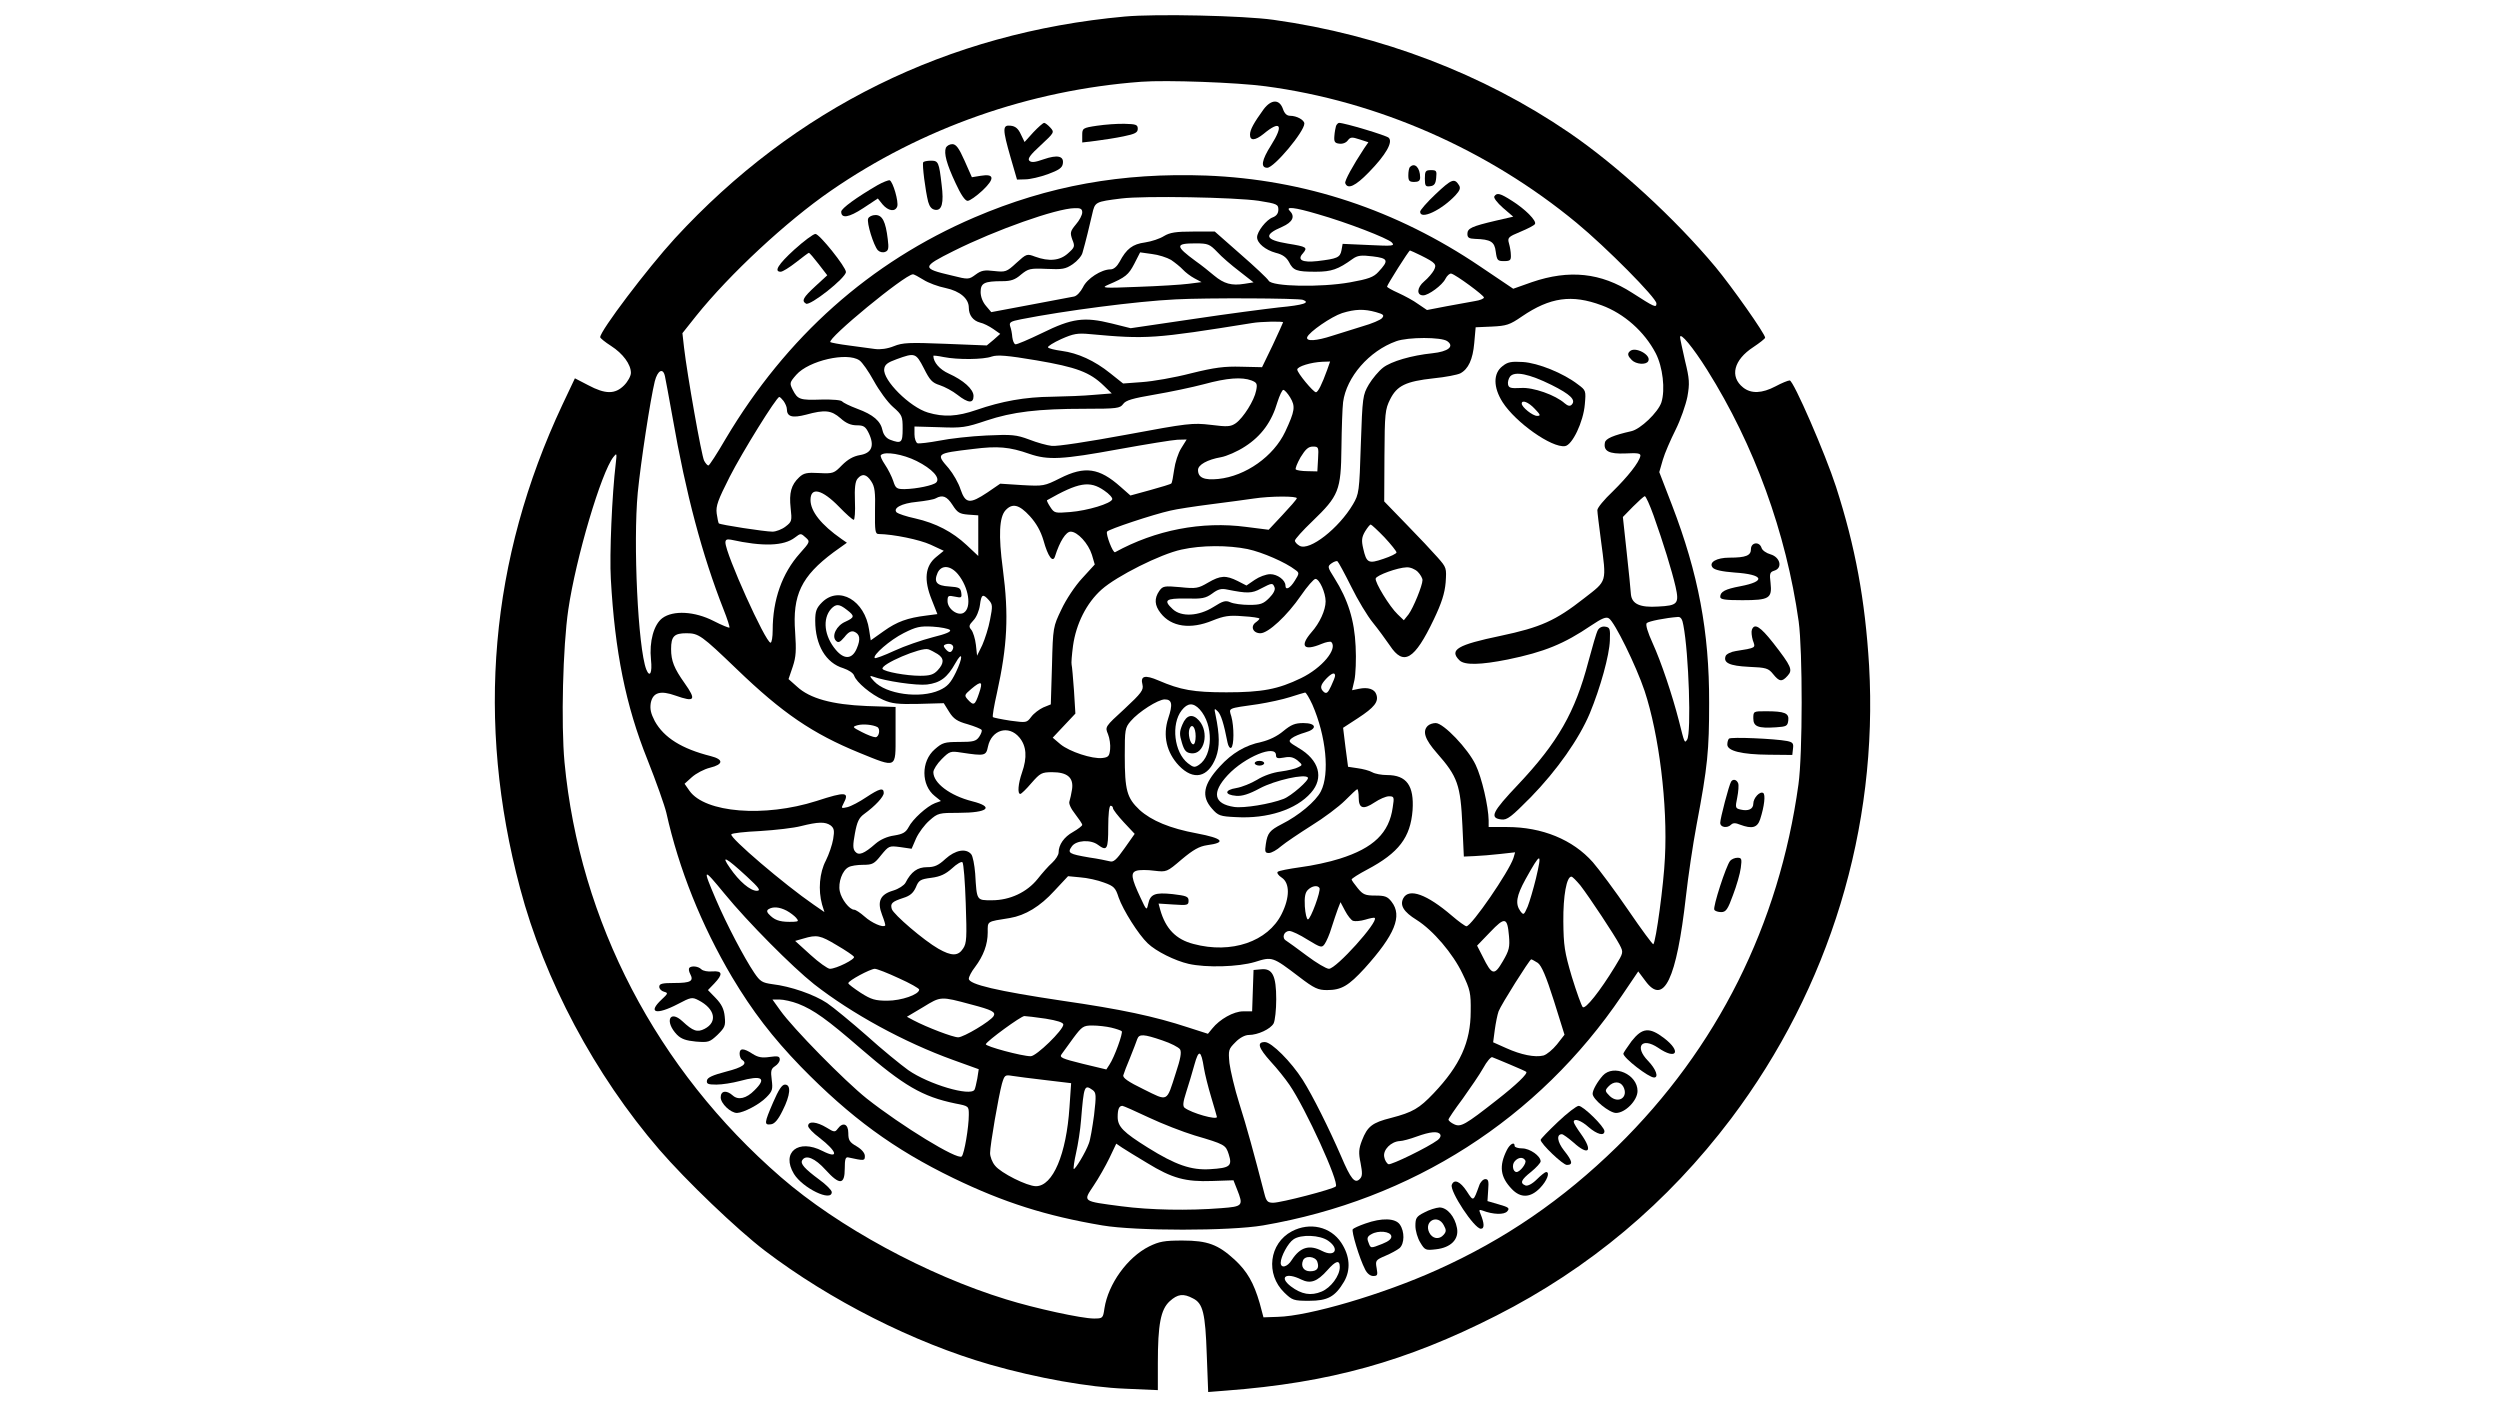 <?xml version="1.0" encoding="UTF-8" standalone="yes"?>
<svg version="1.0" xmlns="http://www.w3.org/2000/svg" width="1058" height="595" viewBox="0 0 1058 595" preserveAspectRatio="xMidYMid meet">
  <g transform="translate(0,595) scale(0.1,-0.1)" fill="#000000" stroke="none">
    <path d="M4760 5880 c-749 -68 -1398 -389 -1904 -939 -117 -128 -316 -391
-316 -418 0 -4 21 -21 46 -37 50 -32 84 -78 84 -114 0 -13 -13 -37 -29 -53
-38 -38 -79 -38 -152 1 l-56 29 -53 -112 c-307 -654 -367 -1340 -179 -2046
103 -389 316 -789 589 -1106 113 -131 329 -338 447 -428 276 -210 630 -389
953 -482 199 -57 418 -96 573 -102 l137 -6 0 114 c0 164 12 227 50 262 34 31
58 34 99 12 42 -21 52 -62 58 -238 l6 -158 76 6 c437 33 761 123 1143 317 394
200 725 478 994 834 417 554 623 1230 584 1917 -17 279 -58 502 -140 757 -45
139 -180 450 -196 450 -7 0 -34 -11 -60 -25 -57 -30 -103 -32 -137 -5 -58 46
-40 117 43 171 27 18 50 36 50 40 0 16 -141 216 -210 299 -171 205 -416 430
-620 569 -363 248 -798 414 -1250 477 -127 18 -499 26 -630 14z m595 -295
c475 -63 942 -268 1317 -578 126 -104 338 -318 338 -341 0 -20 -8 -16 -103 45
-132 85 -266 99 -424 45 l-79 -28 -141 95 c-352 238 -742 368 -1158 384 -358
13 -668 -43 -981 -177 -443 -190 -796 -505 -1053 -937 -36 -62 -69 -113 -73
-113 -4 0 -12 9 -18 20 -11 20 -72 366 -85 478 l-7 62 58 73 c142 177 382 400
569 529 385 266 842 427 1315 462 106 8 406 -3 525 -19z m-27 -485 c76 -12 82
-15 82 -37 0 -16 -8 -27 -24 -33 -27 -10 -66 -60 -66 -84 0 -25 35 -54 79 -66
29 -7 45 -19 56 -39 18 -36 32 -41 113 -41 67 0 95 10 156 54 21 15 36 17 85
11 66 -8 70 -17 24 -66 -20 -22 -42 -30 -120 -44 -124 -22 -330 -18 -344 7 -5
9 -58 59 -119 112 l-109 96 -92 0 c-73 0 -98 -4 -123 -19 -17 -11 -53 -23 -80
-27 -53 -7 -79 -27 -108 -82 -11 -20 -25 -32 -38 -32 -39 0 -100 -39 -117 -76
-10 -19 -26 -37 -38 -39 -11 -2 -94 -18 -185 -35 l-165 -31 -22 26 c-14 16
-23 39 -23 59 0 38 15 46 92 46 36 0 54 6 79 28 31 25 38 27 108 24 67 -3 80
-1 111 20 19 13 38 35 41 48 14 48 30 116 41 163 12 53 12 53 124 67 96 12
481 5 582 -10z m-748 -49 c0 -11 -12 -34 -27 -51 -24 -29 -25 -35 -15 -64 12
-29 10 -33 -18 -58 -34 -31 -80 -36 -140 -14 -34 13 -36 12 -79 -27 -41 -38
-46 -39 -93 -34 -41 5 -55 3 -79 -15 -29 -21 -30 -22 -101 -4 -129 30 -128 36
8 104 178 89 435 180 512 181 25 1 32 -3 32 -18z m996 -7 c126 -36 296 -102
314 -120 14 -15 5 -16 -96 -11 l-112 5 -5 -28 c-6 -30 -18 -35 -102 -45 -64
-7 -87 5 -61 33 21 25 16 28 -64 41 -97 16 -104 37 -24 71 45 20 56 44 32 68
-19 19 20 15 118 -14z m-425 -160 c18 -20 61 -57 94 -82 l60 -47 -38 -6 c-55
-9 -87 0 -129 35 -20 17 -55 45 -78 61 -87 64 -87 75 -1 75 53 0 60 -3 92 -36z
m862 -15 c64 -32 68 -38 55 -63 -6 -11 -24 -33 -41 -47 -31 -26 -33 -59 -4
-59 22 0 81 43 94 70 7 14 19 24 25 22 20 -5 138 -92 138 -101 0 -5 -17 -12
-37 -15 -21 -4 -75 -14 -121 -22 l-83 -16 -37 25 c-20 15 -58 35 -84 47 -27
12 -48 24 -48 27 0 7 92 153 97 153 2 0 23 -10 46 -21z m-1057 -19 c16 -11 39
-29 50 -41 10 -11 32 -28 49 -37 l30 -16 -55 -7 c-30 -4 -127 -10 -215 -13
-148 -6 -157 -5 -125 9 73 31 86 42 110 88 l25 49 50 -7 c27 -3 64 -15 81 -25z
m-1048 -84 c20 -13 63 -29 94 -35 61 -13 98 -45 98 -83 0 -32 18 -55 47 -63
15 -3 40 -16 56 -27 l30 -21 -28 -25 -29 -24 -175 7 c-153 6 -181 5 -218 -10
-27 -11 -57 -15 -80 -12 -21 3 -71 10 -111 15 -40 5 -75 12 -78 14 -14 15 314
285 349 287 4 1 24 -10 45 -23z m1606 -85 c32 -12 4 -22 -102 -32 -53 -6 -216
-27 -362 -49 l-265 -39 -80 20 c-117 29 -168 22 -294 -40 -58 -28 -109 -50
-114 -48 -6 2 -11 15 -13 30 -1 15 -5 36 -9 46 -5 17 1 21 47 30 183 36 488
76 653 84 129 7 521 5 539 -2z m1264 -23 c95 -35 181 -111 229 -203 30 -58 41
-154 24 -208 -14 -42 -89 -114 -128 -122 -75 -17 -108 -31 -111 -48 -7 -36 17
-49 87 -46 54 3 65 0 63 -11 -6 -28 -53 -87 -117 -150 -36 -34 -65 -69 -65
-79 0 -9 7 -65 15 -126 24 -183 28 -170 -71 -247 -121 -95 -184 -123 -354
-159 -182 -38 -218 -59 -174 -103 21 -22 90 -20 205 3 155 32 238 66 353 144
45 30 63 38 75 30 24 -15 115 -200 151 -307 61 -185 98 -481 86 -706 -5 -112
-38 -355 -49 -366 -2 -3 -50 62 -106 144 -56 82 -124 173 -150 203 -85 96
-215 149 -363 149 l-78 0 0 28 c-1 60 -29 181 -55 235 -32 68 -136 177 -169
177 -12 0 -27 -5 -34 -12 -23 -23 -12 -57 39 -115 88 -100 100 -134 108 -308
l6 -130 45 2 c25 1 74 5 109 9 l63 7 -7 -24 c-19 -58 -177 -288 -199 -289 -5
0 -33 20 -62 45 -105 90 -181 118 -205 74 -16 -30 1 -58 56 -92 70 -44 154
-143 194 -227 33 -68 36 -83 35 -160 0 -130 -45 -229 -157 -347 -61 -64 -88
-80 -180 -104 -80 -20 -100 -36 -123 -95 -14 -36 -15 -53 -6 -96 8 -42 8 -56
-3 -67 -21 -22 -38 -2 -80 97 -50 115 -119 254 -162 322 -49 77 -132 160 -160
160 -35 0 -28 -24 25 -83 27 -29 62 -73 79 -98 68 -99 212 -414 196 -430 -12
-12 -232 -69 -265 -69 -23 0 -29 6 -37 38 -44 170 -75 284 -106 381 -20 63
-38 141 -42 172 -5 55 -4 59 25 88 18 19 41 31 57 31 38 0 92 25 105 49 6 12
11 58 11 102 0 100 -16 132 -64 127 l-32 -3 -3 -87 -3 -88 -38 0 c-40 0 -99
-33 -131 -73 l-18 -22 -84 27 c-143 47 -284 77 -533 113 -274 41 -395 69 -395
93 0 8 11 30 26 49 36 48 54 96 54 147 0 49 -6 45 94 61 65 11 128 49 188 115
l58 62 52 -5 c29 -2 74 -12 100 -22 42 -15 49 -22 62 -63 19 -54 84 -157 123
-194 35 -34 116 -74 173 -87 75 -17 211 -13 281 8 73 23 74 23 187 -63 64 -49
80 -56 118 -56 61 0 91 18 159 92 128 142 161 222 114 282 -17 22 -28 26 -69
26 -42 0 -52 4 -74 31 -14 17 -26 34 -26 37 0 4 30 23 66 42 134 71 183 136
192 251 7 104 -25 149 -108 149 -23 0 -51 5 -63 12 -12 7 -40 14 -62 17 l-40
6 -11 83 -10 82 63 41 c69 45 88 69 78 99 -7 24 -36 33 -74 25 l-29 -6 10 43
c5 24 8 88 5 143 -5 110 -32 197 -90 289 -29 46 -30 49 -12 62 10 7 21 11 25
9 4 -3 30 -51 58 -107 28 -57 69 -125 92 -153 22 -27 54 -71 72 -97 58 -88
104 -61 186 111 33 69 46 110 50 156 4 61 4 63 -34 106 -21 24 -80 87 -132
140 l-94 97 1 193 c1 180 3 197 24 239 29 58 66 76 184 89 51 5 101 15 113 21
34 18 53 59 59 128 l6 67 69 3 c61 3 75 7 127 43 119 81 211 94 337 47z m-955
-29 c32 -9 36 -13 26 -25 -6 -8 -44 -24 -83 -35 -39 -12 -97 -30 -128 -40 -67
-22 -112 -25 -106 -6 8 22 102 87 148 102 55 17 93 18 143 4z m-393 -43 c0 -2
-20 -45 -44 -97 l-45 -93 -88 2 c-71 2 -112 -3 -213 -28 -69 -18 -162 -34
-206 -37 l-81 -6 -54 43 c-67 54 -138 86 -206 95 -29 4 -55 10 -58 15 -2 4 23
20 56 35 52 23 69 26 122 21 240 -22 270 -20 687 47 34 6 130 8 130 3z m1795
-202 c199 -317 334 -688 387 -1064 17 -125 17 -562 -1 -690 -82 -593 -343
-1116 -767 -1532 -230 -225 -476 -394 -764 -523 -226 -102 -541 -195 -673
-198 l-60 -2 -16 60 c-25 86 -53 135 -106 184 -70 64 -114 81 -221 81 -77 0
-98 -4 -141 -25 -92 -46 -173 -159 -189 -262 -6 -42 -7 -43 -45 -43 -51 0
-249 43 -371 81 -336 103 -711 307 -953 517 -526 456 -852 1082 -916 1756 -15
162 -7 490 16 646 32 219 140 582 191 646 14 18 15 16 10 -26 -16 -132 -27
-389 -21 -490 17 -307 63 -536 155 -765 37 -93 73 -195 80 -225 53 -238 148
-475 278 -695 86 -144 171 -255 291 -379 210 -215 394 -350 646 -472 213 -103
393 -160 630 -200 141 -24 539 -24 680 0 630 108 1166 451 1519 973 l69 102
30 -40 c78 -107 132 5 172 359 9 81 29 217 45 302 47 248 53 314 53 515 1 302
-46 548 -157 837 l-54 140 15 52 c8 28 33 85 54 127 21 42 43 105 50 140 10
56 9 75 -10 152 -11 49 -21 94 -21 100 0 23 54 -42 115 -139z m-1100 122 c31
-22 4 -44 -63 -51 -88 -9 -174 -34 -209 -61 -18 -14 -45 -46 -60 -71 -26 -45
-27 -52 -34 -254 -6 -201 -8 -210 -33 -253 -60 -102 -184 -199 -226 -176 -11
6 -20 16 -20 22 0 6 33 43 74 82 112 108 121 130 123 311 1 83 4 169 7 193 14
106 110 217 225 258 50 18 192 18 216 0z m-2215 -115 c25 -50 35 -61 67 -71
21 -7 55 -25 75 -41 46 -36 68 -37 68 -5 0 29 -43 67 -105 95 -38 17 -65 48
-65 75 0 2 19 0 43 -5 60 -12 169 -11 204 2 24 8 65 5 189 -16 170 -29 226
-50 285 -107 l34 -33 -75 -6 c-41 -4 -121 -7 -178 -8 -114 -1 -213 -19 -320
-56 -81 -28 -138 -31 -205 -11 -77 23 -191 137 -185 184 2 19 14 28 53 42 77
28 81 27 115 -39z m-273 34 c12 -8 39 -47 61 -87 22 -40 58 -90 81 -110 39
-34 41 -40 41 -92 0 -60 -5 -65 -53 -47 -16 6 -28 21 -32 39 -8 40 -39 67
-107 92 -32 12 -60 26 -64 31 -4 6 -40 9 -88 8 -91 -3 -100 0 -121 41 -14 28
-14 31 15 64 53 60 215 97 267 61z m1979 -42 c-21 -58 -38 -93 -47 -93 -11 0
-79 82 -79 96 0 13 58 31 107 33 l32 1 -13 -37z m-2802 -25 c3 -13 17 -90 32
-173 57 -327 126 -585 216 -814 16 -40 27 -75 25 -77 -2 -2 -32 10 -67 28 -80
41 -171 46 -217 12 -36 -27 -56 -99 -48 -176 6 -56 -5 -78 -20 -41 -35 92 -56
534 -36 748 13 131 53 393 72 471 12 47 35 59 43 22z m2482 -18 c23 -9 26 -14
20 -43 -8 -42 -54 -115 -86 -138 -22 -15 -35 -16 -106 -7 -77 9 -96 7 -359
-42 -157 -29 -293 -50 -314 -47 -20 2 -63 14 -96 27 -54 20 -72 22 -180 17
-66 -3 -156 -13 -200 -22 -43 -8 -85 -13 -92 -11 -7 3 -13 20 -13 38 l0 33
105 -3 c96 -4 113 -1 199 28 111 37 218 50 418 50 135 0 148 2 161 20 11 16
40 24 133 40 65 11 160 31 209 44 99 27 160 31 201 16z m164 -72 c23 -38 20
-57 -21 -145 -49 -104 -167 -188 -283 -200 -60 -6 -86 5 -86 38 0 22 40 44 97
54 23 4 70 24 103 46 68 44 112 104 136 187 9 28 20 52 25 52 5 0 18 -14 29
-32z m-2144 -15 c7 -10 14 -25 14 -34 0 -33 23 -39 81 -24 80 22 107 19 146
-15 23 -21 44 -30 69 -30 29 0 37 -5 51 -34 25 -53 12 -84 -38 -92 -28 -5 -51
-18 -76 -43 -33 -34 -37 -36 -96 -33 -52 3 -66 0 -85 -18 -34 -32 -43 -66 -36
-130 6 -54 5 -58 -21 -78 -15 -12 -41 -22 -56 -22 -32 0 -221 29 -227 35 -2 2
-6 21 -9 42 -4 32 5 56 55 155 53 104 198 338 210 338 3 0 11 -8 18 -17z
m1683 -200 c-13 -20 -26 -61 -30 -91 -4 -29 -9 -56 -12 -58 -2 -3 -42 -15 -89
-28 l-84 -23 -42 37 c-90 80 -151 89 -256 36 -66 -33 -70 -34 -160 -29 l-93 6
-54 -37 c-75 -50 -93 -48 -114 13 -8 26 -31 66 -50 89 -55 63 -55 63 104 82
103 13 153 9 238 -21 79 -27 138 -24 378 20 116 21 227 39 248 40 l39 1 -23
-37z m579 -45 l-3 -53 -43 1 c-23 0 -45 4 -48 7 -4 3 6 27 20 52 21 34 33 45
52 45 24 0 25 -2 22 -52z m-1699 -9 c66 -33 102 -72 83 -91 -12 -12 -82 -27
-134 -28 -33 0 -38 3 -48 35 -6 18 -22 50 -35 69 -13 19 -21 37 -17 40 16 17
93 4 151 -25z m-192 -86 c15 -22 18 -46 16 -125 -1 -85 1 -98 15 -98 64 -1
174 -24 220 -45 l56 -26 -33 -27 c-46 -38 -52 -96 -18 -180 l24 -61 -46 -6
c-81 -10 -125 -26 -181 -66 l-55 -39 -7 45 c-18 124 -127 187 -199 116 -24
-24 -29 -38 -29 -78 0 -103 45 -179 119 -201 23 -8 42 -20 46 -32 9 -27 72
-80 123 -102 36 -16 62 -19 149 -17 l107 3 23 -37 c18 -29 34 -40 78 -52 30
-9 57 -20 59 -24 3 -4 -2 -17 -10 -29 -13 -19 -25 -22 -84 -22 -63 0 -72 -3
-104 -31 -59 -51 -58 -152 0 -198 l26 -21 -25 -9 c-34 -13 -95 -68 -112 -102
-12 -22 -24 -29 -61 -35 -29 -4 -58 -17 -78 -34 -50 -44 -72 -52 -87 -34 -10
12 -10 28 -1 77 9 49 17 66 39 82 47 34 83 73 83 89 0 24 -18 19 -74 -18 -28
-19 -64 -38 -80 -42 -26 -6 -27 -5 -17 14 27 51 12 53 -114 12 -220 -70 -471
-50 -537 43 l-21 30 31 28 c18 16 52 34 77 40 57 14 58 35 3 49 -123 31 -198
78 -237 148 -17 33 -21 51 -17 77 9 45 41 54 105 31 82 -29 89 -19 38 53 -44
62 -57 94 -57 144 0 54 13 67 65 67 52 0 64 -9 213 -152 193 -186 321 -273
519 -354 160 -65 153 -68 153 75 l0 119 -122 4 c-147 6 -241 32 -295 82 l-36
32 18 53 c14 42 15 69 10 145 -12 158 26 237 163 339 l56 40 -23 16 c-86 60
-131 117 -131 165 0 57 49 45 121 -29 29 -30 57 -55 62 -55 4 0 7 35 5 79 -2
55 1 83 11 95 19 23 38 20 58 -11z m986 -39 c21 -14 36 -31 34 -37 -5 -18
-104 -48 -178 -54 -64 -5 -67 -5 -84 21 -10 15 -16 28 -14 29 134 76 180 84
242 41z m-642 -61 c21 -33 30 -38 67 -41 l42 -3 0 -86 0 -86 -49 46 c-60 56
-130 93 -218 113 -38 8 -72 20 -78 25 -18 18 20 39 85 45 36 4 72 10 80 15 29
16 47 9 71 -28z m1457 28 c-1 -5 -29 -37 -61 -71 l-58 -62 -95 12 c-188 25
-384 -13 -555 -107 -9 -5 -40 76 -34 87 6 10 196 73 268 89 24 6 102 18 173
27 71 9 152 20 179 24 72 11 187 11 183 1z m1510 -73 c41 -115 77 -232 93
-301 16 -72 9 -80 -74 -84 -77 -5 -111 11 -115 52 -1 17 -9 97 -18 179 l-16
148 43 44 c24 24 46 44 50 44 4 0 21 -37 37 -82z m-2640 -2 c28 -31 46 -63 58
-103 19 -69 40 -97 49 -67 20 63 46 104 66 104 29 0 75 -50 90 -98 l12 -41
-53 -58 c-30 -32 -69 -91 -88 -132 -35 -73 -36 -75 -40 -238 l-5 -164 -32 -13
c-17 -8 -40 -25 -51 -40 -19 -25 -20 -25 -88 -16 -39 6 -72 13 -74 15 -3 3 5
49 17 102 44 200 51 328 25 525 -19 143 -15 219 11 248 29 32 58 25 103 -24z
m1501 -90 c28 -30 51 -59 51 -64 0 -5 -25 -17 -55 -27 -64 -22 -72 -18 -86 44
-8 34 -6 48 8 72 10 16 20 29 24 29 3 0 29 -24 58 -54z m-2448 -2 c18 -16 16
-19 -26 -66 -75 -84 -115 -196 -115 -325 0 -29 -4 -53 -9 -53 -21 0 -191 377
-191 424 0 12 6 15 23 12 136 -30 224 -27 271 9 25 19 25 19 47 -1z m1870 -48
c61 -13 160 -56 201 -88 17 -12 17 -15 -2 -45 -20 -33 -40 -43 -40 -21 0 23
-34 48 -64 48 -18 0 -47 -11 -66 -24 l-35 -24 -37 19 c-50 25 -73 24 -126 -7
-41 -24 -50 -26 -117 -19 -68 6 -74 5 -89 -16 -22 -32 -20 -61 6 -94 45 -58
126 -70 220 -31 48 19 69 23 128 18 38 -2 70 -7 70 -10 0 -3 -7 -10 -17 -17
-22 -17 -10 -45 21 -45 33 0 113 74 172 160 26 38 54 70 61 70 17 0 43 -59 43
-95 0 -37 -25 -92 -60 -131 -51 -59 -33 -81 43 -49 19 8 37 11 41 8 28 -29
-39 -110 -128 -153 -97 -47 -164 -60 -316 -60 -140 0 -194 10 -287 50 -58 25
-78 20 -68 -18 5 -22 -4 -35 -76 -102 -83 -76 -83 -76 -70 -107 7 -17 11 -46
9 -64 -3 -29 -7 -34 -33 -37 -43 -5 -139 27 -177 58 l-33 28 48 51 48 51 -6
98 c-4 53 -8 102 -10 109 -2 6 1 42 6 80 13 93 57 181 121 238 64 57 249 150
338 169 85 19 198 19 281 2z m-1227 -106 c46 -56 59 -141 25 -163 -25 -16 -69
16 -69 49 0 23 3 25 31 19 28 -6 30 -5 27 17 -3 20 -9 23 -51 26 -54 3 -66 19
-49 58 16 34 54 32 86 -6z m1946 10 c11 -11 20 -27 20 -35 0 -23 -39 -118 -59
-145 l-20 -25 -26 25 c-34 32 -98 137 -93 152 5 14 93 46 131 47 15 1 36 -8
47 -19z m-606 -66 c4 -10 -5 -27 -23 -45 -25 -25 -37 -29 -85 -29 -30 0 -66 5
-79 11 -20 9 -31 6 -72 -20 -62 -39 -136 -43 -172 -9 -41 38 -30 46 56 45 69
-2 83 1 111 21 25 19 39 22 63 17 85 -17 105 -17 143 4 48 25 50 25 58 5z
m-1209 -54 c16 -18 16 -26 5 -82 -6 -34 -22 -83 -33 -108 l-22 -45 -5 46 c-3
26 -12 54 -19 63 -12 14 -11 20 8 40 13 13 25 42 28 65 6 46 12 50 38 21z
m-601 -41 c34 -26 33 -32 -6 -50 -38 -16 -60 -61 -40 -81 10 -10 17 -6 36 16
15 20 28 27 40 23 25 -10 29 -31 12 -71 -19 -46 -53 -49 -89 -6 -49 58 -57
131 -20 173 21 22 34 22 67 -4z m3540 -65 c23 -118 34 -456 16 -484 -11 -17
-11 -16 -35 80 -28 109 -75 249 -111 328 -21 46 -31 79 -25 85 8 8 79 22 132
26 12 1 19 -10 23 -35z m-3104 -20 c7 -7 -16 -17 -73 -31 -46 -12 -119 -37
-162 -57 -43 -20 -81 -34 -83 -31 -11 11 65 77 123 106 52 26 68 30 122 27 35
-2 68 -9 73 -14z m13 -80 c-7 -18 -17 -18 -32 0 -9 11 -9 15 1 19 20 7 37 -3
31 -19z m-65 -22 c28 -18 28 -39 0 -69 -17 -18 -32 -23 -74 -23 -58 0 -151 17
-159 29 -11 19 165 94 194 83 9 -3 26 -12 39 -20z m77 -78 c-22 -45 -36 -60
-69 -75 -82 -37 -227 -17 -277 38 -19 20 -20 25 -6 20 54 -20 186 -39 230 -34
56 7 86 29 120 90 32 57 33 25 2 -39z m1605 -14 c0 -5 -8 -25 -17 -44 -13 -28
-19 -33 -30 -25 -18 16 -16 29 9 56 23 24 38 30 38 13z m-1507 -75 c-17 -50
-22 -53 -47 -26 -16 18 -15 20 14 45 44 37 51 33 33 -19z m1411 -47 c58 -133
74 -293 36 -367 -21 -42 -94 -103 -166 -139 -50 -26 -60 -37 -67 -84 -5 -33
-3 -38 13 -38 11 0 34 13 52 29 18 15 76 54 128 87 52 32 116 80 142 106 26
26 49 48 52 48 3 0 6 -16 6 -35 0 -47 19 -53 67 -21 21 14 48 26 61 26 22 0
23 -3 16 -47 -15 -108 -81 -172 -224 -217 -43 -14 -118 -30 -166 -36 -49 -7
-93 -15 -97 -20 -4 -4 3 -15 17 -24 35 -23 35 -84 0 -154 -58 -117 -213 -170
-373 -127 -74 19 -118 64 -141 145 l-7 26 63 -4 c59 -4 64 -3 64 16 0 18 -9
21 -67 28 -76 8 -95 0 -104 -42 -6 -28 -7 -28 -32 26 -40 85 -43 107 -17 115
12 4 46 4 75 0 52 -6 53 -6 116 48 49 41 74 55 107 60 84 11 68 29 -43 50
-114 21 -192 54 -242 99 -54 51 -63 83 -63 230 0 110 1 118 25 146 33 39 116
92 144 92 31 0 35 -20 15 -80 -24 -73 -7 -145 45 -200 62 -65 124 -51 157 35
16 44 16 93 -2 180 -6 27 -5 29 9 15 14 -13 26 -51 42 -133 3 -15 10 -25 15
-22 13 8 13 90 1 133 -11 37 -19 33 114 52 44 7 104 20 135 30 30 10 59 18 63
19 4 1 18 -23 31 -51z m-477 -20 c59 -65 57 -195 -3 -235 -18 -12 -24 -11 -47
7 -58 46 -72 165 -26 224 25 32 49 33 76 4z m-1364 -75 c14 -8 7 -43 -8 -43
-9 0 -35 10 -58 22 -41 21 -41 22 -17 29 23 6 64 2 83 -8z m601 -44 c30 -36
34 -84 11 -149 -16 -46 -20 -90 -7 -90 4 0 25 20 47 46 37 42 43 46 88 46 64
0 91 -23 84 -72 -3 -19 -8 -42 -11 -51 -4 -9 5 -30 24 -54 16 -21 30 -41 30
-46 0 -4 -18 -18 -39 -30 -38 -21 -61 -54 -61 -87 0 -10 -12 -29 -27 -43 -16
-14 -43 -45 -62 -69 -45 -56 -117 -90 -193 -90 -66 0 -64 -3 -71 113 -3 37
-10 74 -17 82 -22 26 -67 18 -109 -20 -30 -28 -47 -35 -78 -35 -40 0 -67 -19
-91 -66 -6 -11 -29 -26 -52 -33 -55 -16 -69 -46 -47 -103 9 -23 15 -43 13 -45
-9 -10 -57 11 -87 38 -18 16 -38 29 -44 29 -20 0 -54 44 -61 78 -8 37 11 89
37 102 10 6 37 10 62 10 39 0 47 4 76 41 33 40 34 40 81 34 l48 -7 19 44 c11
24 36 58 57 76 35 31 40 32 124 32 123 0 152 25 56 49 -94 24 -164 77 -164
123 0 11 16 36 35 55 34 34 38 35 83 28 100 -15 105 -14 113 25 15 72 88 93
133 39z m396 -299 c0 -6 21 -33 46 -60 l46 -49 -43 -61 c-35 -50 -47 -60 -63
-55 -12 3 -50 11 -86 16 -87 15 -94 19 -74 47 18 26 79 30 110 7 39 -29 44
-20 44 75 0 53 4 90 10 90 6 0 10 -5 10 -10z m-1195 -73 c15 -12 17 -22 11
-58 -4 -24 -18 -65 -31 -91 -27 -51 -33 -125 -16 -186 l10 -32 -45 31 c-125
86 -358 285 -349 298 2 5 57 11 122 14 65 4 143 13 173 21 72 18 102 19 125 3z
m-355 -216 c53 -49 61 -60 43 -61 -28 0 -75 40 -114 97 -40 57 -18 46 71 -36z
m3340 -9 c-11 -45 -27 -99 -35 -119 -16 -36 -17 -37 -31 -19 -22 31 -17 64 22
135 65 117 71 117 44 3z m-2413 -105 c5 -145 4 -169 -11 -191 -21 -33 -49 -33
-105 -1 -60 34 -190 145 -197 168 -7 24 1 31 49 47 29 9 42 21 53 45 12 30 19
34 65 40 39 5 61 16 88 40 20 19 40 30 44 26 5 -5 11 -83 14 -174z m-1021 41
c98 -120 287 -310 379 -383 160 -125 381 -246 589 -321 l108 -39 -6 -39 c-4
-21 -9 -43 -12 -48 -18 -29 -194 23 -280 83 -32 23 -112 88 -176 146 -65 57
-140 119 -168 138 -54 36 -154 71 -232 80 -42 6 -51 11 -76 48 -43 64 -117
205 -162 310 -58 136 -56 137 36 25z m3622 35 c40 -52 145 -211 166 -251 17
-33 17 -33 -19 -92 -64 -105 -126 -183 -137 -172 -5 5 -26 63 -46 128 -31 105
-35 132 -36 234 -1 110 14 190 34 190 5 0 21 -17 38 -37z m-1104 -11 c7 -12
-38 -134 -49 -133 -5 0 -11 25 -13 55 -2 39 1 58 13 70 17 17 41 21 49 8z
m142 -139 c9 -3 32 -1 52 5 20 6 38 10 40 7 16 -16 -163 -215 -194 -215 -11 0
-53 25 -93 55 -40 30 -80 59 -88 64 -20 11 -10 41 14 41 10 0 44 -16 77 -37
56 -34 60 -35 72 -18 7 10 21 41 29 69 9 28 21 64 27 80 l11 28 19 -36 c11
-21 26 -40 34 -43z m-2397 43 c15 -8 33 -22 40 -30 12 -14 10 -16 -10 -17 -51
-2 -75 4 -97 24 -17 15 -19 23 -10 29 19 12 46 10 77 -6z m3057 -107 c4 -47 1
-61 -26 -107 -36 -62 -46 -60 -85 19 l-24 47 55 57 c63 66 73 64 80 -16z
m-2845 -39 c38 -22 70 -44 73 -49 7 -10 -75 -51 -102 -51 -9 0 -47 27 -82 59
l-65 59 35 10 c57 17 71 14 141 -28z m2967 -75 c16 -12 35 -56 68 -160 l45
-144 -32 -41 c-18 -22 -43 -43 -57 -47 -36 -9 -95 3 -157 31 l-56 25 7 53 c4
29 11 64 16 78 11 29 131 219 138 220 3 0 15 -7 28 -15z m-2704 -65 c47 -21
86 -43 86 -48 0 -21 -76 -47 -135 -47 -51 0 -68 5 -112 33 -29 19 -53 37 -53
41 0 11 92 60 112 61 9 0 55 -18 102 -40z m306 -111 c88 -23 105 -32 95 -49
-13 -22 -127 -90 -150 -90 -22 0 -132 42 -189 72 l-28 15 69 41 c75 46 73 46
203 11z m-732 3 c66 -26 121 -65 265 -190 182 -157 260 -203 400 -232 57 -11
57 -11 57 -48 0 -52 -19 -165 -30 -176 -17 -17 -255 129 -402 245 -94 75 -313
298 -366 373 l-33 46 30 0 c17 0 53 -8 79 -18z m1047 -63 c49 -8 75 -16 75
-25 0 -23 -114 -134 -138 -134 -37 0 -193 42 -190 51 5 14 149 119 163 119 8
0 48 -5 90 -11z m278 -38 c21 -5 41 -12 44 -15 7 -6 -31 -111 -52 -142 l-13
-20 -100 24 c-89 22 -100 27 -89 41 7 9 29 40 50 69 36 48 42 52 80 52 23 0
59 -4 80 -9z m216 -54 c36 -12 69 -29 75 -38 7 -12 2 -40 -18 -100 -40 -125
-31 -121 -136 -69 -66 32 -90 49 -86 60 2 8 15 42 29 75 13 33 27 68 30 78 8
22 27 21 106 -6z m176 -117 c4 -25 18 -81 31 -124 13 -44 24 -81 24 -83 0 -14
-107 16 -137 39 -8 7 -7 23 7 66 10 31 26 84 35 117 18 65 28 62 40 -15z
m1295 15 c36 -15 67 -29 69 -31 8 -7 -42 -55 -124 -119 -135 -106 -153 -116
-181 -103 -13 6 -24 15 -24 20 0 4 27 44 60 88 32 45 72 103 87 130 15 28 33
48 38 46 6 -2 39 -16 75 -31z m-1966 -66 l109 -13 -7 -102 c-13 -198 -70 -334
-142 -334 -37 0 -149 56 -173 87 -12 14 -21 38 -21 53 0 35 36 241 50 293 11
37 13 39 43 34 18 -3 81 -11 141 -18z m200 -42 c15 -11 16 -21 6 -107 -7 -51
-16 -105 -22 -119 -13 -37 -59 -113 -64 -108 -2 2 2 33 10 68 8 35 18 98 21
139 12 145 14 152 49 127z m237 -116 c57 -27 145 -61 194 -76 129 -38 132 -40
145 -80 16 -50 5 -58 -79 -63 -80 -5 -146 18 -263 91 -104 65 -128 89 -128
130 0 33 6 47 20 47 4 0 54 -22 111 -49z m1234 -72 c4 -6 -1 -17 -11 -24 -40
-30 -196 -106 -208 -102 -7 3 -16 17 -18 31 -6 30 29 65 66 67 11 0 44 9 71
19 58 21 91 24 100 9z m-1240 -121 c106 -65 162 -80 275 -76 l90 3 15 -38 c28
-70 25 -73 -67 -80 -138 -11 -301 -8 -422 8 -168 22 -163 19 -118 87 21 31 51
84 67 117 l29 61 25 -17 c14 -9 62 -39 106 -65z"/>
    <path d="M5348 5488 c-42 -58 -58 -87 -58 -108 0 -27 22 -25 57 3 72 60 87 39
32 -48 -40 -63 -45 -95 -16 -95 29 0 157 153 157 187 0 15 -32 33 -60 33 -14
0 -24 9 -31 30 -15 41 -49 40 -81 -2z"/>
    <path d="M4373 5390 l-37 -41 -16 33 c-11 24 -23 34 -43 36 -35 4 -35 -13 0
-135 l27 -93 35 1 c20 0 63 10 96 22 46 17 61 27 63 45 5 32 -23 38 -81 18
-37 -13 -52 -15 -61 -6 -8 8 4 25 48 65 58 54 59 55 41 75 -10 11 -22 20 -26
20 -5 0 -25 -18 -46 -40z"/>
    <path d="M4643 5418 c-61 -9 -63 -11 -63 -40 l0 -31 58 7 c31 4 84 12 117 19
49 10 60 16 60 32 0 17 -7 20 -55 21 -30 1 -83 -3 -117 -8z"/>
    <path d="M5654 5417 c-2 -7 -6 -27 -7 -43 -2 -24 2 -30 21 -32 14 -2 29 4 36
14 11 14 17 15 50 4 l37 -12 -18 -26 c-48 -73 -83 -137 -80 -147 10 -28 43
-13 101 47 71 73 102 127 83 145 -10 10 -187 63 -210 63 -4 0 -10 -6 -13 -13z"/>
    <path d="M4003 5325 c-9 -24 3 -69 41 -150 22 -48 40 -75 51 -75 9 0 37 20 62
43 54 51 52 73 -7 63 l-37 -6 -31 70 c-24 54 -36 70 -52 70 -11 0 -23 -7 -27
-15z"/>
    <path d="M3907 5263 c-5 -9 9 -119 21 -167 6 -21 15 -32 30 -34 28 -4 37 29
27 106 -11 96 -14 102 -45 102 -16 0 -31 -3 -33 -7z"/>
    <path d="M5967 5243 c-4 -3 -7 -19 -7 -35 0 -23 4 -28 25 -28 18 0 25 5 25 19
0 41 -23 65 -43 44z"/>
    <path d="M6030 5194 c0 -31 3 -35 23 -32 17 2 23 11 25 36 3 29 1 32 -22 32
-23 0 -26 -4 -26 -36z"/>
    <path d="M3713 5166 c-86 -50 -153 -98 -153 -112 0 -30 32 -25 93 15 l62 41
20 -25 c24 -28 53 -33 62 -9 7 19 -18 106 -32 111 -6 1 -29 -8 -52 -21z"/>
    <path d="M6076 5129 c-36 -34 -66 -68 -66 -75 0 -36 90 6 150 70 19 21 22 31
14 43 -19 30 -31 25 -98 -38z"/>
    <path d="M6324 5119 c-4 -6 12 -27 37 -49 l43 -37 -74 -17 c-102 -24 -120 -32
-120 -56 0 -16 7 -20 33 -21 66 -2 82 -12 87 -54 5 -37 8 -40 35 -40 26 0 30
4 29 25 0 14 -4 36 -8 50 -7 24 -3 28 48 49 31 13 59 27 62 33 8 13 -40 62
-97 98 -50 32 -64 36 -75 19z"/>
    <path d="M3674 5025 c-7 -17 23 -114 41 -134 8 -8 21 -11 31 -7 14 5 16 15 11
54 -9 75 -23 102 -52 102 -14 0 -28 -7 -31 -15z"/>
    <path d="M3362 4894 c-69 -63 -88 -94 -58 -94 8 0 37 18 65 40 28 22 52 40 54
40 3 0 21 -21 41 -47 l37 -48 -50 -46 c-52 -48 -60 -62 -40 -74 17 -11 169
109 169 134 0 21 -112 161 -129 161 -9 0 -49 -30 -89 -66z"/>
    <path d="M6897 4463 c-11 -10 -8 -20 9 -37 18 -18 60 -21 69 -5 16 26 -56 65
-78 42z"/>
    <path d="M6358 4400 c-39 -30 -39 -89 1 -152 55 -86 208 -194 264 -186 31 4
78 103 84 177 5 57 5 59 -29 84 -62 48 -169 91 -233 95 -50 3 -65 0 -87 -18z
m208 -79 c80 -40 105 -64 85 -84 -7 -7 -16 -5 -29 6 -39 35 -134 69 -186 65
-42 -2 -51 0 -54 15 -2 10 2 25 9 34 20 23 80 11 175 -36z m-71 -101 c25 -26
26 -30 10 -30 -19 0 -65 37 -65 52 0 17 28 7 55 -22z"/>
    <path d="M6762 3283 c-6 -10 -23 -70 -40 -133 -56 -214 -129 -342 -298 -521
-109 -115 -122 -141 -70 -147 24 -3 41 10 125 95 110 113 203 245 249 354 45
109 83 246 85 309 2 50 0 55 -20 58 -13 2 -25 -4 -31 -15z"/>
    <path d="M7410 3626 c0 -27 -21 -36 -91 -36 -55 0 -89 -20 -71 -42 8 -10 40
-17 93 -21 123 -8 135 -37 24 -58 -64 -12 -85 -23 -85 -45 0 -11 21 -14 94
-14 114 0 126 8 119 73 -5 40 -3 46 16 52 36 11 25 57 -16 69 -18 5 -35 17
-38 27 -9 29 -45 24 -45 -5z"/>
    <path d="M7414 3285 c-3 -8 -1 -28 4 -45 12 -33 15 -31 -71 -45 -21 -3 -41
-13 -44 -21 -11 -29 16 -42 98 -46 74 -3 83 -6 103 -31 26 -32 37 -34 61 -7
23 25 16 40 -60 138 -56 71 -80 86 -91 57z"/>
    <path d="M7420 2910 c0 -35 20 -43 96 -38 44 3 49 5 52 29 4 31 -15 39 -95 39
-52 0 -53 0 -53 -30z"/>
    <path d="M7317 2824 c-4 -4 -7 -15 -7 -25 0 -27 61 -42 175 -43 l100 -1 3 27
c3 22 -1 27 -25 32 -53 10 -238 18 -246 10z"/>
    <path d="M7326 2642 c-9 -14 -46 -156 -46 -174 0 -20 30 -24 46 -8 8 8 19 8
38 0 51 -19 73 -13 85 23 18 56 23 104 13 111 -14 9 -42 -21 -42 -45 0 -23
-21 -33 -54 -25 -22 5 -23 8 -14 51 5 25 7 52 4 60 -6 16 -22 20 -30 7z"/>
    <path d="M7322 2307 c-17 -20 -74 -196 -67 -207 3 -6 17 -10 29 -10 20 0 28
11 50 72 15 39 30 91 33 115 5 38 4 43 -14 43 -11 0 -25 -6 -31 -13z"/>
    <path d="M2917 1854 c-3 -4 -2 -15 4 -26 16 -30 2 -38 -67 -38 -52 0 -64 -3
-64 -16 0 -9 9 -18 20 -21 18 -5 18 -7 -10 -33 -61 -57 -23 -67 69 -19 55 29
60 30 87 16 70 -36 82 -92 26 -121 -31 -16 -49 -10 -94 32 -55 51 -76 -2 -23
-57 18 -18 38 -25 80 -29 53 -4 58 -3 92 29 31 31 34 38 30 77 -3 32 -14 53
-38 78 l-33 34 27 28 c37 39 35 54 -8 51 -19 -2 -40 2 -47 9 -13 13 -41 16
-51 6z"/>
    <path d="M6905 1544 c-19 -26 -35 -50 -35 -53 0 -18 107 -101 130 -101 21 0 8
36 -26 71 -58 60 -26 101 43 55 78 -54 101 -17 25 41 -62 47 -92 44 -137 -13z"/>
    <path d="M3130 1491 c0 -11 5 -23 10 -26 26 -16 4 -32 -67 -50 -57 -15 -79
-25 -81 -37 -3 -15 4 -18 40 -18 24 0 68 7 98 15 95 26 116 13 63 -39 -34 -35
-69 -43 -92 -22 -27 24 -51 20 -51 -8 0 -26 42 -66 69 -66 28 1 95 36 124 66
26 26 28 34 23 74 -5 38 -3 47 14 58 11 7 20 19 20 28 0 14 -8 16 -43 11 -33
-5 -50 -1 -72 13 -38 25 -55 25 -55 1z"/>
    <path d="M6783 1398 c-23 -26 -43 -61 -43 -77 0 -23 71 -81 99 -81 39 0 91 53
91 93 0 70 -101 115 -147 65z m87 -47 c23 -44 -20 -74 -57 -40 -21 21 -22 24
-6 41 21 23 50 23 63 -1z"/>
    <path d="M3272 1285 c-38 -88 -39 -97 -9 -93 15 2 30 19 49 58 33 65 37 110
10 110 -13 0 -27 -22 -50 -75z"/>
    <path d="M6593 1202 c-40 -38 -73 -72 -73 -76 0 -16 94 -106 111 -106 27 0 24
16 -12 61 -29 37 -33 69 -9 69 5 0 27 -16 49 -35 65 -59 84 -37 31 37 -16 22
-30 45 -30 50 0 17 31 7 63 -22 36 -31 67 -39 67 -17 0 19 -90 107 -109 107
-9 0 -49 -31 -88 -68z"/>
    <path d="M3420 1185 c0 -8 21 -30 48 -50 76 -59 84 -92 13 -56 -103 53 -176
-6 -121 -97 37 -60 160 -120 160 -77 0 8 -24 32 -53 53 -62 46 -81 67 -72 82
15 25 54 9 99 -41 59 -65 81 -64 81 6 0 38 3 49 14 47 69 -15 71 -15 71 6 0
12 -13 28 -35 41 -30 17 -35 26 -35 56 0 39 -23 48 -45 18 -11 -15 -15 -15
-47 5 -41 25 -78 29 -78 7z"/>
    <path d="M6377 1083 c-34 -68 -28 -114 21 -165 37 -39 79 -38 120 5 29 30 43
67 25 67 -4 0 -22 -14 -39 -31 -20 -20 -39 -29 -48 -26 -25 10 -19 24 24 58
22 18 40 38 40 44 0 23 -46 55 -78 55 -18 0 -32 5 -32 10 0 20 -20 9 -33 -17z
m78 -44 c7 -11 -22 -49 -37 -49 -15 0 -21 30 -8 45 15 18 36 20 45 4z"/>
    <path d="M6260 933 c-25 -69 -24 -69 -53 -24 -27 41 -53 53 -63 27 -10 -26 95
-186 123 -186 16 0 15 23 -2 64 -7 16 -5 18 9 13 44 -17 92 -19 105 -3 11 13
6 17 -36 29 l-48 14 3 47 c3 37 1 46 -12 46 -9 0 -21 -12 -26 -27z"/>
    <path d="M6028 819 c-34 -17 -38 -24 -38 -57 0 -20 9 -52 21 -71 19 -32 23
-33 66 -28 63 7 98 42 89 90 -9 49 -42 87 -74 87 -15 -1 -44 -10 -64 -21z m82
-54 c11 -20 11 -27 0 -40 -19 -23 -49 -18 -62 10 -22 48 37 78 62 30z"/>
    <path d="M5778 772 c-26 -9 -50 -20 -53 -24 -7 -7 28 -124 52 -170 8 -17 22
-28 34 -28 19 0 20 4 15 33 -6 32 -4 35 36 52 24 10 51 25 61 33 21 19 22 70
1 100 -19 27 -76 29 -146 4z m110 -53 c2 -11 -10 -22 -38 -33 -51 -20 -49 -20
-59 7 -7 17 -4 25 13 34 29 17 80 12 84 -8z"/>
    <path d="M5467 739 c-96 -51 -112 -181 -32 -259 34 -33 40 -35 105 -35 79 0
110 17 148 81 29 50 25 109 -12 165 -45 68 -133 88 -209 48z m154 -40 c50 -35
28 -71 -26 -43 -54 28 -93 16 -128 -38 -19 -31 -47 -37 -47 -12 0 26 31 84 54
99 31 22 112 19 147 -6z m-46 -89 c9 -27 -1 -40 -31 -40 -26 0 -40 20 -30 45
8 23 53 19 61 -5z m95 -22 c0 -37 -38 -88 -77 -104 -45 -19 -85 -12 -130 22
-52 40 -20 61 44 29 39 -19 67 -9 110 39 36 41 53 46 53 14z"/>
    <path d="M5431 2856 c-26 -22 -60 -38 -93 -46 -68 -14 -124 -47 -176 -104 -70
-76 -79 -126 -33 -178 26 -30 35 -33 101 -36 134 -8 256 32 318 103 56 63 35
139 -53 190 -42 25 -44 28 -28 41 10 8 35 18 56 24 53 15 49 40 -7 40 -36 0
-52 -7 -85 -34z m-31 -102 c0 -13 7 -15 34 -10 25 5 39 2 57 -12 22 -19 22
-20 3 -29 -10 -6 -44 -14 -74 -18 -33 -4 -73 -18 -100 -35 -25 -15 -64 -31
-88 -35 -51 -8 -51 -29 0 -33 24 -2 54 7 100 32 64 34 193 63 203 45 7 -10
-71 -78 -103 -90 -57 -22 -168 -40 -209 -34 -87 13 -96 61 -27 135 72 77 204
131 204 84z"/>
    <path d="M5310 2720 c0 -5 9 -10 20 -10 11 0 20 5 20 10 0 6 -9 10 -20 10 -11
0 -20 -4 -20 -10z"/>
    <path d="M5004 2884 c-13 -31 -13 -42 -2 -78 10 -33 18 -42 40 -44 55 -6 77
89 32 139 -27 30 -53 24 -70 -17z m56 -50 c0 -19 -4 -34 -10 -34 -13 0 -24 45
-16 66 10 25 26 6 26 -32z"/>
  </g>
</svg>